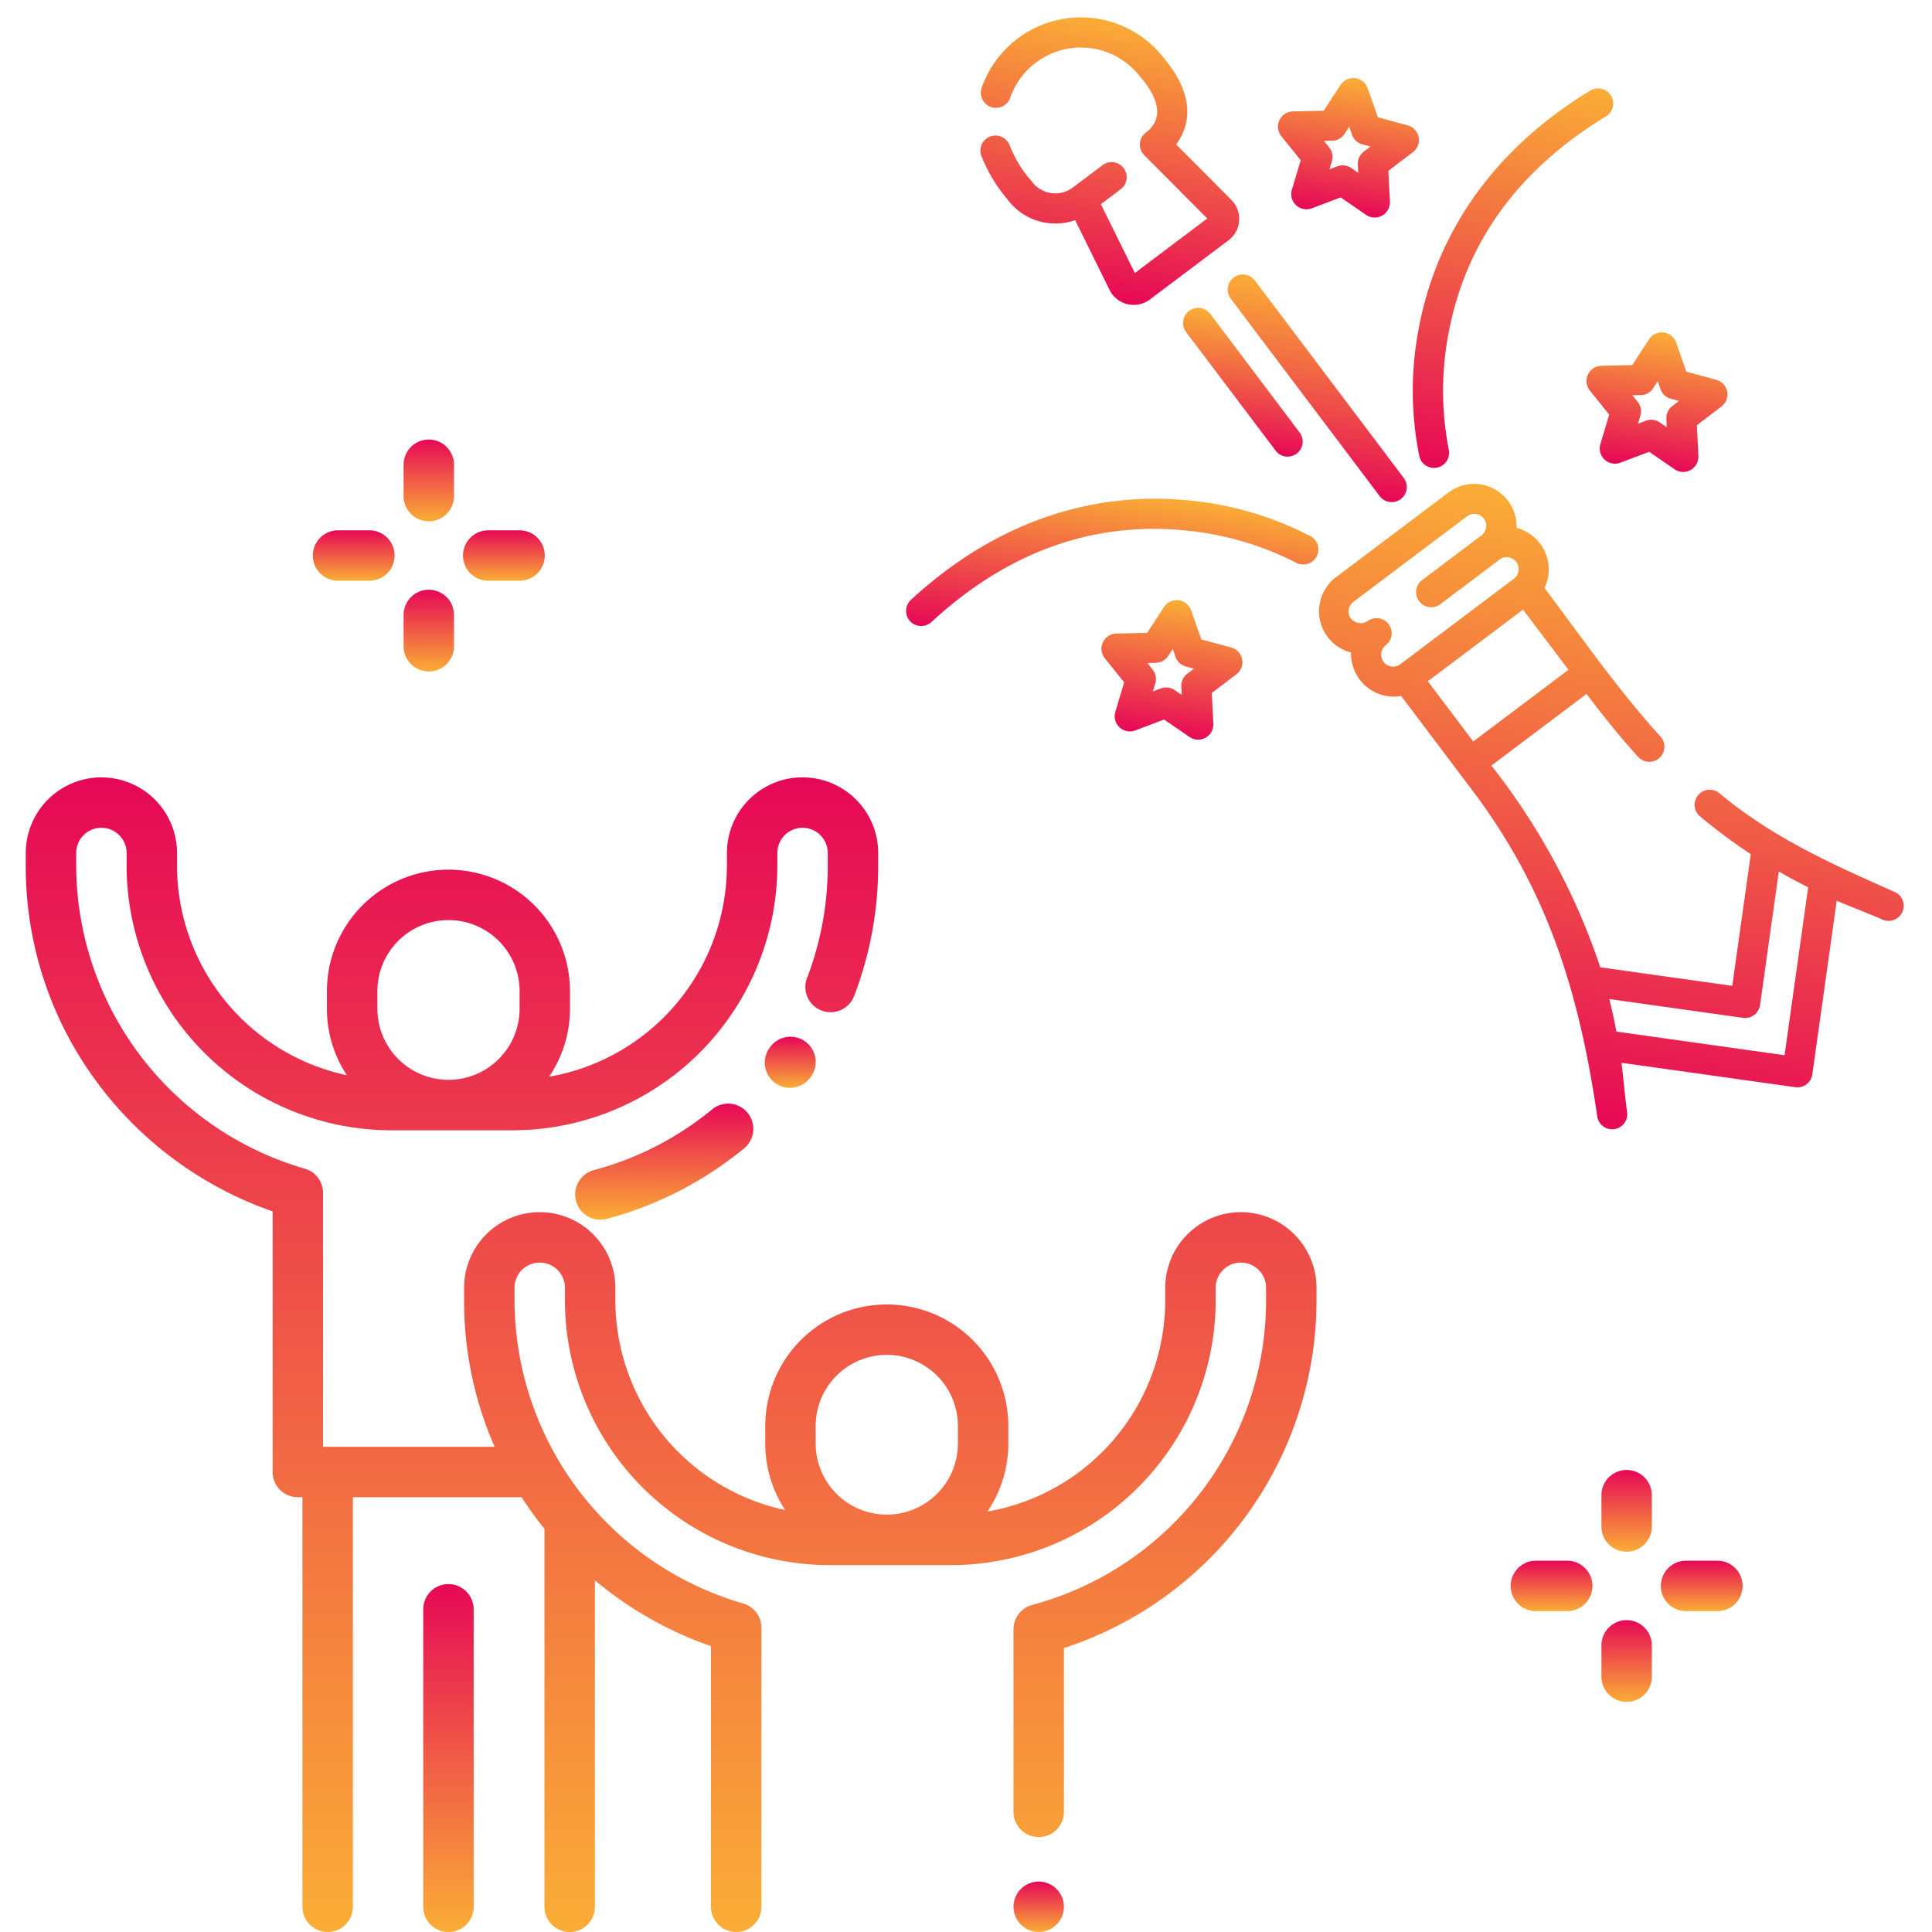 <?xml version="1.0" encoding="UTF-8"?>
<svg xmlns="http://www.w3.org/2000/svg" xmlns:xlink="http://www.w3.org/1999/xlink" width="150" height="150" viewBox="0 0 150 150">
  <defs>
    <clipPath id="clip-path">
      <rect id="Rectangle_18154" data-name="Rectangle 18154" width="150" height="150" transform="translate(12513 3412)" fill="#fff"></rect>
    </clipPath>
    <linearGradient id="linear-gradient" x1="0.5" y1="1.001" x2="0.5" gradientUnits="objectBoundingBox">
      <stop offset="0" stop-color="#faad36"></stop>
      <stop offset="1" stop-color="#e60856"></stop>
    </linearGradient>
  </defs>
  <g id="Recent_successes_" data-name="Recent successes " transform="translate(-12513 -3412)" clip-path="url(#clip-path)">
    <g id="Group_34855" data-name="Group 34855" transform="translate(-1423 -106.941)">
      <g id="_012-champagne" data-name="012-champagne" transform="translate(14080.998 3609.44) rotate(-172)">
        <path id="Path_38102" data-name="Path 38102" d="M39.454,47.265a3.3,3.3,0,0,1-5.576-2.026,3.336,3.336,0,0,1-2.8-4.322c-3.444-3.441-6.79-7.079-10.544-10.187a1.172,1.172,0,0,1,1.494-1.805c1.634,1.352,3.174,2.808,4.673,4.306l6.544-6.537A52.01,52.01,0,0,1,22.692,12.36H12.345V22.685a43.784,43.784,0,0,1,4.345,2.379,1.172,1.172,0,0,1-1.239,1.988C10.832,24.174,5.969,22.788.8,21.312a1.174,1.174,0,0,1,.643-2.253c1.256.358,2.534.628,3.792.977V6.42A1.172,1.172,0,0,1,6.4,5.248H20.034c-.349-1.255-.618-2.529-.983-3.78A1.173,1.173,0,0,1,21.3.811c2.705,9.259,6.2,16.834,13.141,23.77l6.492,6.486a3.337,3.337,0,0,1,4.326,2.8,3.31,3.31,0,0,1,2.026,5.571ZM7.575,7.591V20.755q1.233.415,2.427.9V11.188a1.172,1.172,0,0,1,1.172-1.172H21.658q-.486-1.2-.9-2.425Zm20.779,27.3L32.5,39.025l2.55-2.548,3.993-3.989L34.9,28.35Zm17.275,1.584a.986.986,0,0,0-1.317,0,1.172,1.172,0,0,1-1.656-1.658A.93.93,0,0,0,41.341,33.5l-7.832,7.825a.93.93,0,0,0,1.317,1.312l4.112-4.108a1.172,1.172,0,0,1,1.656,1.658l-4.112,4.108A.93.93,0,0,0,37.8,45.607l7.831-7.824A.927.927,0,0,0,45.629,36.471Z" transform="translate(0 0)" fill="url(#linear-gradient)"></path>
        <path id="Path_38103" data-name="Path 38103" d="M.343.344A1.171,1.171,0,0,1,2,.343l13.611,13.6A1.172,1.172,0,0,1,13.955,15.6L.343,2A1.171,1.171,0,0,1,.343.344Z" transform="translate(42.748 45.86)" fill="url(#linear-gradient)"></path>
        <path id="Path_38104" data-name="Path 38104" d="M8.579,10.228.347,2A1.172,1.172,0,0,1,2,.346L10.235,8.57a1.172,1.172,0,0,1-1.656,1.658Z" transform="translate(51.184 48.174)" fill="url(#linear-gradient)"></path>
        <path id="Path_38105" data-name="Path 38105" d="M6.045.587a2.092,2.092,0,0,1,3.162.3l3.414,5.02a4.61,4.61,0,0,1,5.361.8,12.065,12.065,0,0,1,2.563,3.161,1.172,1.172,0,0,1-2.1,1.042,9.517,9.517,0,0,0-2.06-2.487l-.04-.038a2.26,2.26,0,0,0-3.19,0h0l-2.085,2.083A1.172,1.172,0,0,1,9.415,8.812l1.4-1.4L7.46,2.485,2.48,7.461l5.528,4.184a1.172,1.172,0,0,1,.121,1.763c-1.468,1.467-.2,3.155,1,4.185a5.811,5.811,0,0,0,9.807-2.977,1.172,1.172,0,0,1,2.3.452A8.154,8.154,0,0,1,7.476,19.251c-1.845-1.667-3.126-3.985-1.8-6.433L.807,9.133a2.079,2.079,0,0,1-.213-3.1Z" transform="translate(58.52 58.225)" fill="url(#linear-gradient)"></path>
        <path id="Path_38106" data-name="Path 38106" d="M2.027,3.858,1.574,1.489A1.185,1.185,0,0,1,3.25.222L5.408,1.3,7.525.141a1.182,1.182,0,0,1,1.722,1.2L8.884,3.729l1.76,1.651a1.181,1.181,0,0,1-.611,2.011l-2.383.392L6.623,9.965a1.181,1.181,0,0,1-2.1.04L3.413,7.862l-2.4-.3A1.181,1.181,0,0,1,.33,5.574Zm2.29,1.756a1.172,1.172,0,0,1,.894.624l.3.583.28-.594a1.172,1.172,0,0,1,.87-.657l.646-.106-.477-.447a1.171,1.171,0,0,1-.357-1.031l.1-.648L6,3.654a1.172,1.172,0,0,1-1.089.021L4.321,3.38l.123.643a1.172,1.172,0,0,1-.318,1.044l-.459.465Z" transform="translate(45.565 67.448)" fill="url(#linear-gradient)"></path>
        <path id="Path_38107" data-name="Path 38107" d="M10.034,7.39l-2.383.392L6.623,9.965a1.181,1.181,0,0,1-2.1.04L3.413,7.862l-2.4-.3A1.181,1.181,0,0,1,.33,5.574l1.7-1.716L1.574,1.49A1.185,1.185,0,0,1,3.25.222L5.409,1.3,7.525.141a1.182,1.182,0,0,1,1.722,1.2L8.884,3.729l1.76,1.651a1.181,1.181,0,0,1-.611,2.011Zm-3.2-2.374a1.171,1.171,0,0,1-.357-1.031l.1-.647L6,3.654a1.172,1.172,0,0,1-1.089.021L4.321,3.38l.123.643a1.172,1.172,0,0,1-.318,1.044l-.46.465.65.082a1.172,1.172,0,0,1,.894.624l.3.583.28-.594a1.172,1.172,0,0,1,.87-.657l.646-.106Z" transform="translate(53.495 25.397)" fill="url(#linear-gradient)"></path>
        <path id="Path_38108" data-name="Path 38108" d="M2.027,3.858,1.574,1.49A1.185,1.185,0,0,1,3.25.222L5.408,1.3,7.525.141a1.182,1.182,0,0,1,1.722,1.2L8.884,3.729l1.76,1.651a1.181,1.181,0,0,1-.611,2.011l-2.383.392L6.623,9.965a1.181,1.181,0,0,1-2.1.04L3.413,7.862l-2.4-.3A1.182,1.182,0,0,1,.33,5.574Zm2.29,1.756a1.172,1.172,0,0,1,.894.624l.3.583.28-.594a1.172,1.172,0,0,1,.87-.657l.646-.106-.477-.447a1.171,1.171,0,0,1-.357-1.031l.1-.648L6,3.654a1.172,1.172,0,0,1-1.089.021L4.321,3.38l.123.643a1.172,1.172,0,0,1-.318,1.044l-.459.465Z" transform="translate(19.096 51.222)" fill="url(#linear-gradient)"></path>
        <path id="Path_38109" data-name="Path 38109" d="M30.79,1.921C24,10.209,16.2,12.274,10.847,12.548A25.662,25.662,0,0,1,.709,11.112,1.172,1.172,0,0,1,1.589,8.94,23.8,23.8,0,0,0,10.828,10.2c7.056-.39,13.162-3.676,18.15-9.766A1.172,1.172,0,0,1,30.79,1.921Z" transform="translate(48.873 31.243)" fill="url(#linear-gradient)"></path>
        <path id="Path_38110" data-name="Path 38110" d="M.429,28.942c6.1-4.982,9.385-11.082,9.775-18.131A23.736,23.736,0,0,0,8.94,1.583,1.173,1.173,0,0,1,11.111.7a25.6,25.6,0,0,1,1.438,10.13c-.274,5.347-2.342,13.145-10.638,19.925A1.172,1.172,0,0,1,.428,28.942Z" transform="translate(30.992 48.93)" fill="url(#linear-gradient)"></path>
      </g>
      <g id="happiness" transform="translate(13938 3553.069)">
        <g id="Group_34838" data-name="Group 34838" transform="translate(57.377 46.365)">
          <g id="Group_34837" data-name="Group 34837" transform="translate(0 0)">
            <path id="Path_38111" data-name="Path 38111" d="M296.272,157.245a1.957,1.957,0,0,0-2.729.463l-.038.053a1.957,1.957,0,1,0,3.193,2.265l.038-.053A1.957,1.957,0,0,0,296.272,157.245Z" transform="translate(-293.144 -156.884)" fill="url(#linear-gradient)"></path>
          </g>
        </g>
        <g id="Group_34840" data-name="Group 34840" transform="translate(42.654 51.557)">
          <g id="Group_34839" data-name="Group 34839">
            <path id="Path_38112" data-name="Path 38112" d="M231.317,184.127a1.957,1.957,0,0,0-2.755-.272,24.257,24.257,0,0,1-9.184,4.719,1.957,1.957,0,1,0,1.01,3.782,28.148,28.148,0,0,0,10.657-5.475A1.957,1.957,0,0,0,231.317,184.127Z" transform="translate(-217.925 -183.411)" fill="url(#linear-gradient)"></path>
          </g>
        </g>
        <g id="Group_34842" data-name="Group 34842" transform="translate(0 26.228)">
          <g id="Group_34841" data-name="Group 34841" transform="translate(0 0)">
            <path id="Path_38113" data-name="Path 38113" d="M94.341,87.757a5.878,5.878,0,0,0-5.872,5.872v.979A16.66,16.66,0,0,1,74.664,111a9.381,9.381,0,0,0,1.621-5.282v-1.36a9.435,9.435,0,0,0-18.87,0v1.36a9.378,9.378,0,0,0,1.545,5.165A16.664,16.664,0,0,1,45.776,94.608v-.979a5.872,5.872,0,0,0-11.744,0v.979A28.147,28.147,0,0,0,36.4,105.972H23.082V86.261a1.957,1.957,0,0,0-1.419-1.882A24.579,24.579,0,0,1,3.915,60.851v-.979a1.957,1.957,0,1,1,3.915,0v.979A20.575,20.575,0,0,0,28.381,81.4H37.8A20.575,20.575,0,0,0,58.352,60.851v-.979a1.957,1.957,0,1,1,3.915,0v.979a24.3,24.3,0,0,1-1.611,8.734,1.957,1.957,0,0,0,3.655,1.4,28.2,28.2,0,0,0,1.871-10.136v-.979a5.872,5.872,0,1,0-11.744,0v.979A16.661,16.661,0,0,1,40.632,77.241a9.381,9.381,0,0,0,1.62-5.281V70.6a9.435,9.435,0,1,0-18.87,0v1.36a9.376,9.376,0,0,0,1.545,5.164A16.664,16.664,0,0,1,11.744,60.851v-.979A5.872,5.872,0,1,0,0,59.872v.979A28.1,28.1,0,0,0,5.842,78.081a28.679,28.679,0,0,0,13.325,9.614v20.234a1.957,1.957,0,0,0,1.957,1.957h.357v31.8a1.957,1.957,0,0,0,3.915,0v-31.8H38.5q.642,1,1.372,1.952c.13.169.264.334.4.5v29.349a1.957,1.957,0,0,0,3.915,0V116.338a28.612,28.612,0,0,0,9.013,5.114v20.234a1.957,1.957,0,0,0,3.915,0V120.018a1.957,1.957,0,0,0-1.419-1.882A24.579,24.579,0,0,1,37.947,94.608v-.979a1.957,1.957,0,0,1,3.915,0v.979a20.575,20.575,0,0,0,20.552,20.552h9.42A20.575,20.575,0,0,0,92.384,94.608v-.979a1.957,1.957,0,0,1,3.915,0v.979A24.5,24.5,0,0,1,78.139,118.25a1.957,1.957,0,0,0-1.452,1.891v14.173a1.957,1.957,0,0,0,3.915,0V121.6a28.425,28.425,0,0,0,19.612-26.995v-.979A5.879,5.879,0,0,0,94.341,87.757ZM27.3,70.6a5.52,5.52,0,1,1,11.041,0v1.36a5.52,5.52,0,0,1-11.041,0ZM72.37,105.717a5.52,5.52,0,0,1-11.041,0v-1.36a5.52,5.52,0,0,1,11.041,0Z" transform="translate(0 -54)" fill="url(#linear-gradient)"></path>
          </g>
        </g>
        <g id="Group_34844" data-name="Group 34844" transform="translate(76.687 111.957)">
          <g id="Group_34843" data-name="Group 34843">
            <path id="Path_38114" data-name="Path 38114" d="M395.141,492.574a1.956,1.956,0,1,0,.573,1.384A1.971,1.971,0,0,0,395.141,492.574Z" transform="translate(-391.8 -492)" fill="url(#linear-gradient)"></path>
          </g>
        </g>
        <g id="Group_34846" data-name="Group 34846" transform="translate(30.86 88.861)">
          <g id="Group_34845" data-name="Group 34845">
            <path id="Path_38115" data-name="Path 38115" d="M159.624,374a1.957,1.957,0,0,0-1.957,1.957v23.1a1.957,1.957,0,1,0,3.915,0v-23.1A1.957,1.957,0,0,0,159.624,374Z" transform="translate(-157.667 -374)" fill="url(#linear-gradient)"></path>
          </g>
        </g>
        <g id="Group_34848" data-name="Group 34848" transform="translate(29.334 0)">
          <g id="Group_34847" data-name="Group 34847">
            <path id="Path_38116" data-name="Path 38116" d="M211.83,0a1.957,1.957,0,0,0-1.957,1.957V4.39a1.957,1.957,0,0,0,3.915,0V1.957A1.957,1.957,0,0,0,211.83,0Z" transform="translate(-209.873)" fill="url(#linear-gradient)"></path>
            <path id="Path_38117" data-name="Path 38117" d="M211.83,0a1.957,1.957,0,0,0-1.957,1.957V4.39a1.957,1.957,0,0,0,3.915,0V1.957A1.957,1.957,0,0,0,211.83,0Z" transform="translate(-116.873 80)" fill="url(#linear-gradient)"></path>
          </g>
        </g>
        <g id="Group_34850" data-name="Group 34850" transform="translate(29.334 11.66)">
          <g id="Group_34849" data-name="Group 34849" transform="translate(0 0)">
            <path id="Path_38118" data-name="Path 38118" d="M211.83,59.57a1.957,1.957,0,0,0-1.957,1.957V63.96a1.957,1.957,0,0,0,3.915,0V61.527A1.957,1.957,0,0,0,211.83,59.57Z" transform="translate(-209.873 -59.57)" fill="url(#linear-gradient)"></path>
            <path id="Path_38119" data-name="Path 38119" d="M211.83,59.57a1.957,1.957,0,0,0-1.957,1.957V63.96a1.957,1.957,0,0,0,3.915,0V61.527A1.957,1.957,0,0,0,211.83,59.57Z" transform="translate(-116.873 20.43)" fill="url(#linear-gradient)"></path>
          </g>
        </g>
        <g id="Group_34852" data-name="Group 34852" transform="translate(33.948 7.046)">
          <g id="Group_34851" data-name="Group 34851">
            <path id="Path_38120" data-name="Path 38120" d="M237.833,36H235.4a1.957,1.957,0,1,0,0,3.915h2.433a1.957,1.957,0,1,0,0-3.915Z" transform="translate(-233.443 -36)" fill="url(#linear-gradient)"></path>
            <path id="Path_38121" data-name="Path 38121" d="M237.833,36H235.4a1.957,1.957,0,1,0,0,3.915h2.433a1.957,1.957,0,1,0,0-3.915Z" transform="translate(-140.443 44)" fill="url(#linear-gradient)"></path>
          </g>
        </g>
        <g id="Group_34854" data-name="Group 34854" transform="translate(22.288 7.046)">
          <g id="Group_34853" data-name="Group 34853">
            <path id="Path_38122" data-name="Path 38122" d="M178.263,36H175.83a1.957,1.957,0,0,0,0,3.915h2.433a1.957,1.957,0,0,0,0-3.915Z" transform="translate(-173.873 -36)" fill="url(#linear-gradient)"></path>
            <path id="Path_38123" data-name="Path 38123" d="M178.263,36H175.83a1.957,1.957,0,0,0,0,3.915h2.433a1.957,1.957,0,0,0,0-3.915Z" transform="translate(-80.873 44)" fill="url(#linear-gradient)"></path>
          </g>
        </g>
      </g>
    </g>
  </g>
</svg>
